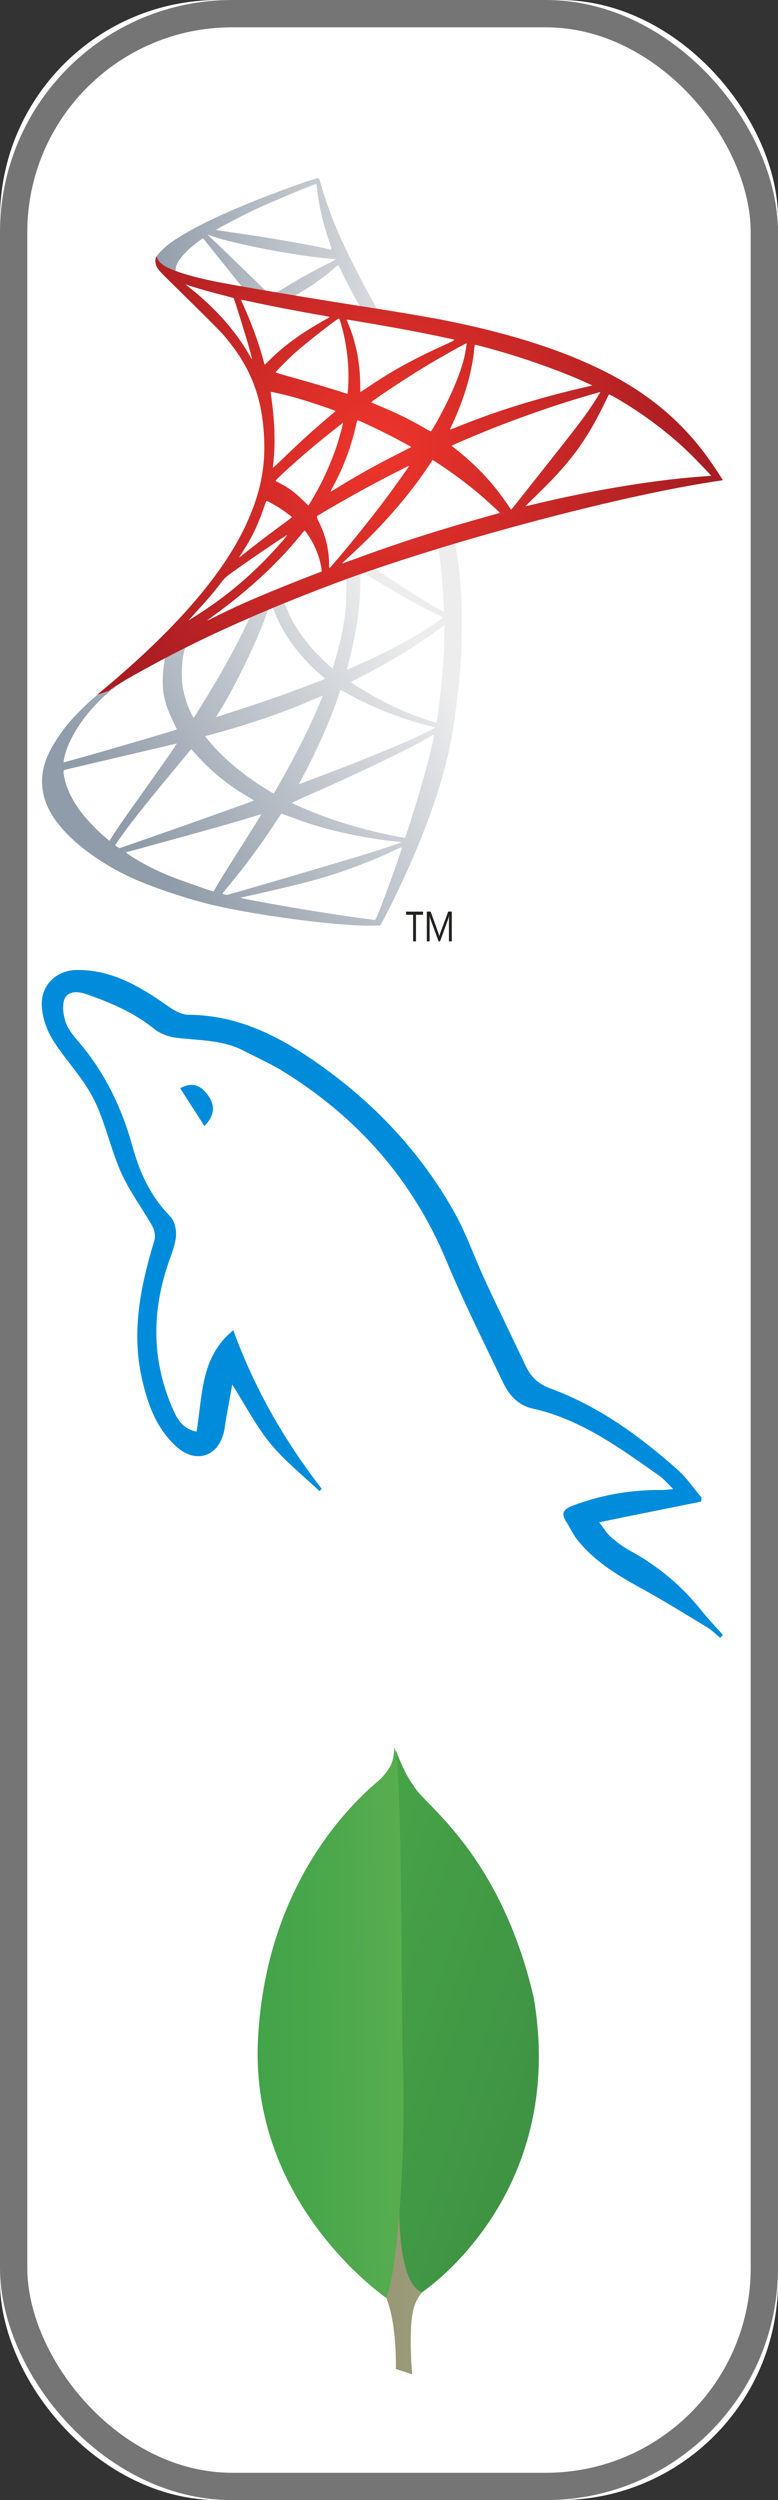 <?xml version="1.0"?>

<svg width="57" height="183" viewBox="0 0 57 183" version="1.1" xmlns="http://www.w3.org/2000/svg" xmlns:xlink="http://www.w3.org/1999/xlink"><rect x="0" y="0" width="57" height="183" fill="#333333" stroke="none"/>  <title>Group 8</title> <desc>Created with Sketch.</desc> <defs> <rect id="path-1" x="0" y="0" width="57" height="183" rx="16"></rect> <linearGradient x1="-70.549%" y1="43.94%" x2="160.276%" y2="55.836%" id="linearGradient-2"> <stop stop-color="#979675" offset="23.08%"></stop> <stop stop-color="#999877" offset="56.32%"></stop> <stop stop-color="#9E9D7E" offset="68.29%"></stop> <stop stop-color="#A8A789" offset="76.83%"></stop> <stop stop-color="#B6B49A" offset="83.73%"></stop> <stop stop-color="#C8C6B0" offset="89.64%"></stop> <stop stop-color="#DEDCCB" offset="94.82%"></stop> <stop stop-color="#F7F5EB" offset="99.44%"></stop> <stop stop-color="#FBF9EF" offset="100%"></stop> </linearGradient> <linearGradient x1="-16.827%" y1="0.673%" x2="77.594%" y2="97.42%" id="linearGradient-3"> <stop stop-color="#48A548" offset="0%"></stop> <stop stop-color="#3D9043" offset="100%"></stop> </linearGradient> <linearGradient x1="-9.66%" y1="56.131%" x2="152.317%" y2="46.367%" id="linearGradient-4"> <stop stop-color="#40A248" offset="0%"></stop> <stop stop-color="#4AA74B" offset="35.23%"></stop> <stop stop-color="#66B452" offset="95.57%"></stop> <stop stop-color="#68B553" offset="100%"></stop> </linearGradient> <linearGradient x1="32.437%" y1="93.562%" x2="100%" y2="50%" id="linearGradient-5"> <stop stop-color="#909CA9" offset="0%"></stop> <stop stop-color="#EDEDEE" offset="100%"></stop> </linearGradient> <linearGradient x1="1.04409747e-06%" y1="50%" x2="100%" y2="50%" id="linearGradient-6"> <stop stop-color="#939FAB" offset="0%"></stop> <stop stop-color="#DCDEE1" offset="100%"></stop> </linearGradient> <radialGradient cx="44.815%" cy="44.062%" fx="44.815%" fy="44.062%" r="74.651%" gradientTransform="translate(0.448,0.441),scale(0.7,1),translate(-0.448,-0.441)" id="radialGradient-7"> <stop stop-color="#EE352C" offset="0%"></stop> <stop stop-color="#A91D22" offset="100%"></stop> </radialGradient> </defs> <g id="Develop" stroke="none" stroke-width="1" fill="none" fill-rule="evenodd"> <g id="Firebase-Develop-Copy-2" transform="translate(-24, -127)"> <g id="Group-8" transform="translate(24, 127)"> <g id="Rectangle"> <use fill="#FFFFFF" fill-rule="evenodd" xlink:href="#path-1"></use> <rect stroke="#757575" stroke-width="2" x="1" y="1" width="55" height="181" rx="16"></rect> </g> <g id="Group-10" transform="translate(0, 13)"> <g id="mongodb" transform="translate(0, 109)"> <g id="Group" opacity="0.5" transform="translate(18, 5)" stroke="#FFFFFF" fill-rule="nonzero"> <path d="M12.2,46.8 L11,46.4 C11,46.4 11.2,40.2 8.9,39.7 C7.4,38 9.1,-33.5 14.5,39.5 C14.5,39.5 12.7,40.4 12.3,42 C11.9,43.5 12.2,46.8 12.2,46.8 Z" id="Shape" fill="url(#linearGradient-2)"></path> <path d="M12.9,40.8 C12.9,40.8 23.6,33.8 21.1,19.2 C18.6,8.5 12.9,5 12.3,3.7 C11.6,2.8 11,1.1 11,1.1 L11.5,30.7 C11.4,30.7 10.5,39.7 12.9,40.8 Z" id="Shape" fill="url(#linearGradient-3)"></path> <path d="M10.3,41.2 C10.3,41.2 0.3,34.4 0.9,22.3 C1.5,10.2 8.6,4.3 9.9,3.2 C10.8,2.2 10.8,1.9 10.9,0.9 C11.5,2.2 11.4,20.9 11.5,23.1 C11.8,31.7 11,39.6 10.3,41.2 Z" id="Shape" fill="url(#linearGradient-4)"></path> </g> <g id="Group" transform="translate(18, 5)" fill-rule="nonzero"> <path d="M12.2,46.8 L11,46.4 C11,46.4 11.2,40.2 8.9,39.7 C7.4,38 9.1,-33.5 14.5,39.5 C14.5,39.5 12.7,40.4 12.3,42 C11.9,43.5 12.2,46.8 12.2,46.8 Z" id="Shape" fill="url(#linearGradient-2)"></path> <path d="M12.9,40.8 C12.9,40.8 23.6,33.8 21.1,19.2 C18.6,8.5 12.9,5 12.3,3.7 C11.6,2.8 11,1.1 11,1.1 L11.5,30.7 C11.4,30.7 10.5,39.7 12.9,40.8 Z" id="Shape" fill="url(#linearGradient-3)"></path> <path d="M10.3,41.2 C10.3,41.2 0.3,34.4 0.9,22.3 C1.5,10.2 8.6,4.3 9.9,3.2 C10.8,2.2 10.8,1.9 10.9,0.9 C11.5,2.2 11.4,20.9 11.5,23.1 C11.8,31.7 11,39.6 10.3,41.2 Z" id="Shape" fill="url(#linearGradient-4)"></path> </g> <rect id="Rectangle-path" x="0" y="0" width="57" height="57"></rect> </g> <g id="Microsoft_SQL_Server_Logo" transform="translate(3, 0)" fill-rule="nonzero"> <g id="layer1-2"> <path d="M31.573,25.586 L20.636,29.161 L11.127,33.371 L8.463,34.076 C7.788,34.72 7.071,35.373 6.308,36.039 C5.469,36.77 4.68,37.434 4.08,37.913 C3.412,38.447 2.419,39.434 1.911,40.068 C1.155,41.01 0.565,42.015 0.311,42.788 C-0.146,44.178 0.076,45.587 0.958,46.886 C2.083,48.547 4.324,50.233 6.931,51.382 C8.26,51.968 10.504,52.723 12.186,53.148 C14.989,53.858 20.408,54.629 23.392,54.743 C23.997,54.767 24.802,54.764 24.839,54.74 C24.905,54.697 25.369,53.815 25.908,52.712 C27.742,48.957 29.069,45.437 29.783,42.431 C30.215,40.611 30.553,38.183 30.771,35.305 C30.832,34.499 30.854,31.811 30.807,30.897 C30.731,29.41 30.6,28.198 30.39,27.008 C30.36,26.834 30.348,26.68 30.364,26.666 C30.395,26.64 30.498,26.607 31.842,26.216 L31.573,25.586 L31.573,25.586 Z M29.074,27.057 C29.173,27.057 29.438,29.597 29.506,31.209 C29.521,31.551 29.518,31.77 29.498,31.77 C29.432,31.77 28.097,30.984 27.15,30.389 C26.324,29.868 24.755,28.824 24.506,28.627 C24.427,28.565 24.435,28.562 25.111,28.329 C26.261,27.932 28.987,27.057 29.074,27.057 L29.074,27.057 Z M23.502,28.889 C23.573,28.889 23.765,28.995 24.22,29.281 C25.926,30.352 28.236,31.641 29.226,32.074 C29.533,32.208 29.568,32.156 28.861,32.637 C27.354,33.663 25.481,34.671 23.18,35.695 C22.78,35.874 22.44,36.02 22.426,36.02 C22.413,36.02 22.457,35.816 22.525,35.565 C23.082,33.5 23.397,31.414 23.405,29.742 C23.41,28.915 23.41,28.911 23.488,28.891 C23.492,28.89 23.498,28.889 23.502,28.889 L23.502,28.889 Z M22.355,29.328 C22.405,29.377 22.369,31.231 22.309,31.736 C22.164,32.947 21.927,34.068 21.549,35.342 C21.459,35.646 21.374,35.909 21.361,35.924 C21.328,35.962 20.197,34.858 19.821,34.421 C19.179,33.675 18.671,32.933 18.301,32.202 C18.113,31.831 17.813,31.097 17.841,31.077 C17.968,30.984 22.324,29.296 22.355,29.328 L22.355,29.328 Z M16.953,31.462 C16.963,31.463 16.971,31.466 16.976,31.471 C16.992,31.489 17.05,31.623 17.104,31.77 C17.367,32.487 17.959,33.553 18.474,34.234 C19.035,34.978 19.767,35.771 20.38,36.297 C20.577,36.466 20.76,36.624 20.786,36.647 C20.839,36.694 20.857,36.686 19.508,37.199 C17.945,37.793 16.243,38.388 14.289,39.021 C13.545,39.262 12.914,39.466 12.89,39.475 C12.815,39.503 12.838,39.457 13.056,39.116 C14.027,37.597 15.498,34.625 16.32,32.523 C16.463,32.158 16.598,31.793 16.623,31.711 C16.659,31.592 16.694,31.551 16.806,31.5 C16.868,31.472 16.923,31.459 16.953,31.462 L16.953,31.462 Z M15.298,32.147 C15.32,32.166 14.901,33.053 14.488,33.86 C13.688,35.423 12.807,36.962 11.636,38.84 C11.434,39.164 11.248,39.461 11.222,39.497 C11.181,39.558 11.164,39.538 11.036,39.282 C10.755,38.724 10.52,38.019 10.399,37.363 C10.279,36.714 10.299,35.591 10.444,34.895 C10.551,34.377 10.547,34.388 10.79,34.263 C11.841,33.723 15.264,32.116 15.298,32.147 L15.298,32.147 Z M29.557,32.727 L29.557,33.079 C29.555,34.928 29.358,37.458 29.072,39.305 C29.022,39.629 28.979,39.896 28.975,39.9 C28.972,39.903 28.739,39.834 28.458,39.747 C27.217,39.361 25.872,38.784 24.658,38.117 C23.854,37.676 22.691,36.961 22.724,36.928 C22.733,36.919 23.075,36.737 23.485,36.524 C25.108,35.68 26.659,34.769 28.007,33.866 C28.512,33.528 29.269,32.979 29.437,32.831 L29.557,32.727 L29.557,32.727 Z M9.055,35.177 C9.089,35.175 9.08,35.24 9.027,35.545 C8.991,35.757 8.949,36.158 8.934,36.434 C8.867,37.646 9.063,38.54 9.664,39.763 C9.831,40.103 9.961,40.386 9.954,40.392 C9.894,40.442 4.427,42.046 2.708,42.517 C2.199,42.657 1.753,42.78 1.717,42.791 C1.657,42.809 1.652,42.796 1.674,42.656 C1.862,41.441 2.787,39.845 4.08,38.506 C4.939,37.615 5.628,37.088 6.798,36.418 C7.637,35.938 8.941,35.217 9.038,35.181 C9.044,35.178 9.05,35.177 9.055,35.177 L9.055,35.177 Z M21.951,37.492 C21.956,37.485 22.158,37.594 22.4,37.734 C24.166,38.758 26.63,39.718 28.731,40.2 L28.922,40.243 L28.66,40.389 C27.563,40.999 23.949,42.506 20.257,43.894 C19.718,44.097 19.192,44.295 19.09,44.336 C18.987,44.377 18.903,44.405 18.903,44.397 C18.903,44.389 19.055,44.095 19.242,43.745 C20.278,41.803 21.313,39.443 21.843,37.805 C21.897,37.638 21.945,37.498 21.951,37.492 L21.951,37.492 Z M20.636,37.923 C20.642,37.929 20.577,38.103 20.492,38.308 C19.772,40.054 18.828,41.959 17.624,44.099 C17.318,44.643 17.06,45.088 17.05,45.087 C17.04,45.086 16.791,44.938 16.497,44.757 C14.743,43.682 13.192,42.358 12.174,41.07 L12.028,40.888 L12.784,40.68 C15.481,39.939 17.767,39.148 20.041,38.166 C20.363,38.027 20.63,37.918 20.636,37.923 L20.636,37.923 Z M28.802,40.78 C28.806,40.781 28.808,40.784 28.808,40.787 C28.808,40.971 28.39,42.676 28.043,43.91 C27.751,44.944 27.507,45.754 27.054,47.188 C26.853,47.821 26.681,48.338 26.671,48.336 C26.661,48.333 26.613,48.324 26.564,48.315 C24.108,47.869 21.908,47.248 19.847,46.418 C19.271,46.186 18.438,45.816 18.394,45.773 C18.379,45.759 18.877,45.524 19.499,45.252 C23.263,43.606 27.163,41.731 28.496,40.928 C28.657,40.831 28.775,40.775 28.802,40.78 L28.802,40.78 Z M9.951,41.427 C9.971,41.446 8.918,42.957 7.448,45.019 C6.937,45.736 6.337,46.581 6.114,46.897 C5.892,47.213 5.556,47.712 5.365,48.008 L5.018,48.545 L4.647,48.233 C4.213,47.868 3.453,47.092 3.108,46.661 C2.398,45.774 1.917,44.841 1.727,43.984 C1.64,43.589 1.637,43.387 1.721,43.362 C1.841,43.325 4.049,42.805 6.119,42.323 C7.27,42.056 8.599,41.743 9.076,41.628 C9.552,41.513 9.946,41.423 9.951,41.427 L9.951,41.427 Z M11.01,41.833 L11.276,42.131 C12.467,43.461 13.678,44.453 15.156,45.309 C15.417,45.46 15.616,45.591 15.599,45.602 C15.537,45.64 10.489,47.439 8.154,48.254 C6.837,48.714 5.755,49.089 5.749,49.088 C5.743,49.087 5.669,49.038 5.585,48.979 L5.433,48.87 L5.671,48.525 C6.446,47.4 7.419,46.163 9.55,43.594 L11.01,41.833 L11.01,41.833 Z M17.607,46.559 C17.613,46.551 17.982,46.683 18.429,46.85 C19.505,47.253 20.35,47.517 21.494,47.803 C22.898,48.156 24.928,48.508 26.13,48.61 C26.314,48.625 26.408,48.646 26.379,48.665 C26.323,48.701 25.106,49.108 24.211,49.39 C22.791,49.837 18.451,51.122 14.912,52.143 C14.256,52.332 13.694,52.492 13.665,52.498 C13.586,52.515 13.309,52.442 13.309,52.405 C13.309,52.387 13.507,52.135 13.748,51.846 C14.937,50.42 16.119,48.828 17.105,47.322 C17.375,46.91 17.601,46.566 17.607,46.559 L17.607,46.559 Z M16.145,46.6 C16.156,46.611 15.57,47.552 14.538,49.18 C14.103,49.867 13.609,50.65 13.44,50.919 C13.271,51.188 13.023,51.597 12.89,51.829 L12.648,52.252 L12.525,52.219 C12.229,52.139 10.138,51.399 9.586,51.179 C8.902,50.907 8.188,50.578 7.662,50.293 C7.005,49.937 6.172,49.409 6.237,49.388 C6.256,49.382 7.387,49.072 8.749,48.7 C12.372,47.71 14.376,47.141 15.69,46.73 C15.936,46.654 16.141,46.596 16.145,46.6 L16.145,46.6 Z M26.436,49.019 C26.444,49.017 26.447,49.017 26.448,49.019 C26.482,49.105 25.141,52.828 24.651,54.008 C24.541,54.273 24.5,54.337 24.443,54.334 C24.304,54.328 22.36,54.056 21.183,53.877 C19.122,53.563 15.671,52.959 14.8,52.76 L14.597,52.715 L15.832,52.436 C18.48,51.838 19.751,51.517 21.041,51.122 C22.667,50.623 24.278,50 25.905,49.242 C26.162,49.123 26.381,49.031 26.436,49.019 L26.436,49.019 Z" id="path3639" fill="url(#linearGradient-5)"></path> <path d="M20.301,0.039 C20.118,0.018 17.183,1.078 15.297,1.846 C12.742,2.886 10.757,3.883 9.533,4.745 C9.078,5.065 8.505,5.642 8.421,5.863 C8.39,5.946 8.375,6.042 8.374,6.142 L9.485,7.193 L12.119,8.035 L18.395,9.159 L25.569,10.395 L25.641,9.777 C25.62,9.774 25.599,9.77 25.577,9.767 L24.633,9.618 L24.441,9.28 C23.466,7.556 22.388,5.422 21.763,3.978 C21.279,2.86 20.814,1.572 20.556,0.639 C20.402,0.085 20.387,0.049 20.301,0.039 L20.301,0.039 Z M20.163,0.466 C20.17,0.465 20.174,0.464 20.175,0.466 C20.181,0.473 20.214,0.704 20.248,0.979 C20.389,2.137 20.648,3.26 21.052,4.469 C21.357,5.38 21.361,5.326 20.999,5.225 C20.155,4.989 16.376,4.339 13.642,3.959 C13.201,3.898 12.835,3.844 12.829,3.838 C12.794,3.803 14.8,2.75 15.69,2.335 C16.831,1.803 19.937,0.507 20.163,0.466 L20.163,0.466 Z M12.197,4.174 L12.517,4.283 C14.273,4.882 18.672,5.725 21.104,5.927 C21.378,5.95 21.609,5.974 21.616,5.981 C21.623,5.987 21.39,6.112 21.099,6.258 C19.926,6.847 18.634,7.565 17.741,8.125 C17.479,8.29 17.238,8.422 17.207,8.42 C17.175,8.417 17.002,8.39 16.821,8.359 L16.491,8.306 L15.66,7.498 C14.203,6.084 13.065,4.99 12.625,4.576 L12.197,4.174 Z M11.872,4.434 L13.035,5.889 C13.674,6.689 14.316,7.483 14.458,7.654 C14.601,7.825 14.711,7.969 14.704,7.974 C14.671,7.999 13.019,7.676 12.144,7.475 C11.245,7.269 10.873,7.17 10.317,6.991 L9.864,6.846 L9.866,6.733 C9.871,6.174 10.574,5.35 11.767,4.507 L11.872,4.434 L11.872,4.434 Z M21.772,6.416 C21.807,6.419 21.843,6.49 21.946,6.716 C22.228,7.335 23.106,9.013 23.318,9.337 C23.388,9.444 23.499,9.451 22.334,9.263 C19.534,8.809 18.629,8.658 18.629,8.64 C18.629,8.629 18.713,8.574 18.816,8.517 C19.682,8.034 20.557,7.426 21.336,6.768 C21.522,6.61 21.701,6.461 21.734,6.433 C21.747,6.422 21.76,6.415 21.772,6.416 L21.772,6.416 Z" id="path3667" fill="url(#linearGradient-6)"></path> <path d="M8.471,5.751 C8.471,5.751 8.289,6.04 8.46,6.469 C8.566,6.734 8.885,7.053 9.235,7.391 C9.235,7.391 12.909,10.983 13.359,11.503 C15.395,13.858 16.279,16.176 16.36,19.376 C16.413,21.429 16.018,23.235 15.058,25.333 C13.338,29.093 9.713,33.24 4.115,37.852 L4.937,37.579 C5.465,37.183 6.182,36.759 7.874,35.832 C11.77,33.696 16.146,31.731 21.52,29.707 C29.253,26.794 41.973,23.377 49.211,22.266 L49.965,22.15 L49.849,21.968 C49.188,20.937 48.736,20.301 48.192,19.627 C46.605,17.66 44.683,16.054 42.328,14.733 C39.092,12.917 34.895,11.506 29.59,10.449 C28.587,10.249 26.39,9.872 24.603,9.593 C20.817,9.001 18.375,8.602 15.677,8.131 C14.71,7.963 13.266,7.72 12.307,7.512 C11.808,7.404 10.859,7.179 10.121,6.925 C9.512,6.684 8.654,6.452 8.471,5.751 Z M10.6,7.823 C10.605,7.818 10.743,7.861 10.912,7.918 C11.222,8.023 11.631,8.147 12.107,8.28 C12.44,8.374 12.807,8.472 13.197,8.572 C13.694,8.699 14.105,8.808 14.11,8.814 C14.165,8.876 15,11.547 15.284,12.571 C15.393,12.962 15.476,13.288 15.468,13.296 C15.46,13.304 15.367,13.16 15.264,12.977 C14.298,11.275 12.768,9.544 11,8.15 C10.779,7.977 10.6,7.829 10.6,7.823 L10.6,7.823 Z M14.67,8.95 C14.713,8.947 14.896,8.977 15.115,9.026 C16.523,9.338 19.038,9.825 20.655,10.097 C20.925,10.143 21.147,10.192 21.147,10.206 C21.147,10.221 21.046,10.285 20.924,10.347 C20.652,10.484 19.554,11.142 19.187,11.389 C18.27,12.004 17.445,12.662 16.845,13.261 C16.603,13.502 16.401,13.698 16.395,13.698 C16.388,13.698 16.346,13.558 16.302,13.386 C16.001,12.233 15.381,10.53 14.824,9.331 C14.735,9.138 14.662,8.968 14.662,8.953 C14.662,8.951 14.664,8.95 14.67,8.95 L14.67,8.95 Z M21.83,10.314 C21.877,10.33 21.966,10.608 22.124,11.235 C22.426,12.434 22.567,13.78 22.52,15.026 C22.507,15.373 22.485,15.695 22.472,15.742 L22.446,15.829 L22.019,15.69 C21.138,15.408 19.699,14.983 18.466,14.641 C17.765,14.447 17.191,14.273 17.191,14.256 C17.191,14.205 18.213,13.181 18.652,12.791 C19.492,12.048 21.75,10.287 21.83,10.314 L21.83,10.314 Z M22.399,10.395 C22.425,10.372 25.82,10.961 27.364,11.257 C28.514,11.478 30.178,11.827 30.278,11.869 C30.327,11.889 30.155,11.983 29.602,12.233 C27.416,13.221 25.797,14.103 24.188,15.182 C23.764,15.466 23.411,15.699 23.404,15.699 C23.397,15.699 23.391,15.461 23.39,15.172 C23.389,13.599 23.076,12.011 22.501,10.669 C22.439,10.525 22.393,10.401 22.399,10.395 Z M31.18,12.136 C31.206,12.162 31.095,12.834 30.998,13.23 C30.698,14.464 29.901,16.295 28.919,18.017 C28.746,18.32 28.591,18.573 28.573,18.578 C28.555,18.584 28.331,18.466 28.076,18.317 C27.116,17.753 26.028,17.221 24.833,16.727 C24.5,16.589 24.216,16.467 24.202,16.453 C24.147,16.402 26.802,14.64 28.21,13.793 C29.335,13.116 31.148,12.104 31.18,12.136 L31.18,12.136 Z M31.808,12.235 C31.884,12.235 33.39,12.646 34.169,12.88 C36.108,13.461 38.346,14.28 39.797,14.941 L40.401,15.215 L39.976,15.314 C36.424,16.132 33.38,17.075 30.448,18.268 C30.204,18.367 29.992,18.448 29.977,18.448 C29.963,18.448 30.04,18.26 30.149,18.029 C31.03,16.152 31.599,14.183 31.747,12.511 C31.76,12.358 31.788,12.235 31.808,12.235 L31.808,12.235 Z M16.838,15.683 C16.862,15.659 18.008,15.928 18.633,16.104 C19.573,16.369 21.573,17.039 21.574,17.091 C21.574,17.101 21.354,17.293 21.084,17.519 C20.003,18.426 18.961,19.373 17.711,20.583 C17.341,20.941 17.026,21.233 17.011,21.233 C16.995,21.233 16.988,21.18 16.997,21.116 C17.185,19.725 17.145,17.938 16.883,16.118 C16.85,15.888 16.829,15.691 16.838,15.683 L16.838,15.683 Z M40.975,15.706 C40.993,15.723 40.444,16.583 40.102,17.074 C39.603,17.789 38.881,18.729 37.234,20.804 C36.369,21.894 35.393,23.128 35.065,23.545 C34.736,23.963 34.46,24.305 34.452,24.305 C34.444,24.305 34.338,24.155 34.217,23.974 C33.289,22.584 32.187,21.363 30.873,20.267 C30.628,20.062 30.352,19.838 30.259,19.769 C30.167,19.701 30.092,19.637 30.092,19.627 C30.091,19.605 31.494,19.001 32.565,18.565 C34.43,17.804 36.979,16.893 38.886,16.307 C39.892,15.998 40.96,15.69 40.975,15.706 Z M41.609,15.872 C41.639,15.866 41.839,15.963 42.079,16.101 C44.088,17.254 46.056,18.735 47.604,20.258 C48.044,20.692 49.122,21.815 49.106,21.824 C49.101,21.826 48.729,21.856 48.279,21.89 C44.798,22.152 40.347,22.894 36.063,23.927 C35.772,23.997 35.52,24.055 35.504,24.055 C35.488,24.055 35.806,23.735 36.212,23.344 C38.728,20.92 39.876,19.389 41.226,16.654 C41.427,16.247 41.598,15.895 41.605,15.874 C41.606,15.873 41.607,15.873 41.609,15.872 L41.609,15.872 Z M23.21,17.762 C23.325,17.788 24.398,18.288 25.208,18.695 C25.949,19.066 27.071,19.665 27.127,19.717 C27.134,19.724 26.739,19.931 26.248,20.177 C24.695,20.956 23.364,21.691 21.975,22.542 C21.579,22.784 21.247,22.984 21.237,22.984 C21.202,22.984 21.216,22.954 21.437,22.547 C22.177,21.189 22.774,19.568 23.117,17.984 C23.148,17.842 23.184,17.756 23.21,17.762 L23.21,17.762 Z M22.129,17.956 C22.152,17.978 21.873,19.004 21.697,19.551 C21.359,20.601 20.786,21.921 20.237,22.914 C20.108,23.148 19.91,23.489 19.798,23.674 L19.593,24.008 L19.13,23.559 C18.591,23.036 18.152,22.711 17.592,22.422 C17.372,22.308 17.193,22.203 17.192,22.188 C17.191,22.12 18.602,20.834 19.69,19.912 C20.469,19.251 22.109,17.936 22.129,17.956 L22.129,17.956 Z M28.699,20.664 L29.102,20.926 C30.027,21.527 31.122,22.337 31.956,23.034 C32.424,23.425 33.333,24.24 33.52,24.438 L33.62,24.544 L32.951,24.731 C29.165,25.784 26.239,26.721 22.826,27.978 C22.448,28.118 22.121,28.233 22.098,28.233 C22.051,28.233 22.004,28.277 22.856,27.491 C25.039,25.478 26.967,23.259 28.408,21.101 L28.699,20.664 Z M26.973,21.097 C26.992,21.117 25.854,22.716 25.177,23.618 C24.368,24.698 22.926,26.503 21.934,27.678 C21.519,28.169 21.164,28.577 21.145,28.583 C21.124,28.591 21.111,28.47 21.11,28.28 C21.108,27.277 20.855,26.206 20.408,25.298 C20.219,24.915 20.188,24.822 20.226,24.787 C20.382,24.645 22.791,23.269 24.309,22.453 C25.352,21.893 26.953,21.078 26.973,21.097 L26.973,21.097 Z M16.532,23.662 C16.552,23.662 16.746,23.759 16.961,23.878 C17.488,24.171 17.961,24.493 18.379,24.842 C18.395,24.856 18.179,25.033 17.898,25.236 C17.115,25.802 15.922,26.705 15.231,27.255 C14.502,27.837 14.478,27.854 14.56,27.729 C15.106,26.892 15.38,26.418 15.667,25.813 C15.922,25.275 16.176,24.637 16.357,24.081 C16.432,23.85 16.511,23.662 16.532,23.662 L16.532,23.662 Z M19.313,25.849 C19.351,25.845 19.404,25.915 19.628,26.25 C20.099,26.956 20.46,27.897 20.553,28.663 L20.572,28.828 L19.443,29.266 C17.415,30.055 15.549,30.832 14.288,31.411 C13.935,31.573 13.313,31.871 12.906,32.075 C12.499,32.279 12.167,32.439 12.167,32.43 C12.167,32.422 12.423,32.229 12.735,32.002 C15.209,30.202 17.343,28.231 18.95,26.26 C19.122,26.05 19.278,25.867 19.298,25.855 C19.303,25.851 19.308,25.85 19.313,25.849 L19.313,25.849 Z M18.03,26.168 C18.062,26.201 17.117,27.273 16.48,27.925 C14.886,29.555 13.305,30.834 11.347,32.079 C11.102,32.234 10.879,32.375 10.849,32.392 C10.796,32.424 10.867,32.343 11.726,31.404 C12.268,30.813 12.683,30.322 13.153,29.709 C13.463,29.305 13.523,29.248 13.977,28.92 C15.2,28.035 17.997,26.136 18.03,26.168 L18.03,26.168 Z" id="path2851" fill="url(#radialGradient-7)"></path> </g> <g id="g3525" transform="translate(26.744, 53.667)" fill="#231F1F"> <polyline id="path168" points="1.248 0.291 0.732 0.291 0.732 2.239 0.522 2.239 0.522 0.291 0.005 0.291 0.005 0.062 1.248 0.062"></polyline> <path d="M3.357,2.239 L3.147,2.239 L3.147,0.775 C3.147,0.661 3.153,0.519 3.165,0.354 L3.158,0.354 C3.139,0.451 3.122,0.521 3.105,0.565 L2.495,2.239 L2.392,2.239 L1.779,0.576 C1.763,0.53 1.745,0.455 1.726,0.354 L1.722,0.354 C1.728,0.44 1.731,0.582 1.731,0.779 L1.731,2.239 L1.528,2.239 L1.528,0.06 L1.807,0.06 L2.355,1.58 C2.398,1.694 2.425,1.781 2.437,1.842 L2.446,1.842 C2.482,1.722 2.511,1.632 2.532,1.573 L3.093,0.06 L3.356,0.06" id="path170"></path> </g> </g> <g id="mysql-f2edfe87cd" transform="translate(3, 58)" fill-rule="nonzero" fill="#008CDB"> <path d="M48.372,38.914 C48.384,38.809 48.384,38.705 48.396,38.612 C47.814,37.937 47.314,37.181 46.652,36.587 C43.849,34.098 40.85,31.922 37.292,30.619 C36.431,30.305 35.885,29.77 35.513,28.979 C34.536,26.908 33.525,24.849 32.559,22.767 C31.757,21.045 31.141,19.219 30.199,17.579 C27.757,13.286 24.432,9.773 20.386,6.911 C17.502,4.875 14.479,3.305 10.828,3.281 C10.282,3.281 9.677,2.921 9.2,2.572 C7.201,1.176 5.143,-0.034 2.608,0.001 C1.108,0.024 -0.031,1.141 0.062,2.641 C0.108,3.444 0.387,4.305 0.794,4.991 C1.48,6.143 2.399,7.143 3.154,8.26 C3.619,8.947 4.026,9.691 4.317,10.471 C4.898,11.948 5.271,13.519 5.933,14.961 C6.549,16.287 7.445,17.485 8.166,18.765 C8.328,19.056 8.41,19.498 8.305,19.812 C7.294,23.139 6.608,26.49 7.41,29.968 C7.84,31.853 8.491,33.632 9.991,34.947 C11.386,36.157 13.003,35.599 13.41,33.795 C13.479,33.47 13.514,33.132 13.572,32.806 C13.712,32.004 13.863,31.201 14.014,30.34 C14.979,31.864 15.747,33.365 16.793,34.645 C17.851,35.936 19.188,36.994 20.409,38.146 C20.467,38.088 20.514,38.03 20.572,37.983 C17.828,34.435 15.619,30.585 14.095,26.373 C11.665,28.316 11.851,31.166 11.398,33.795 C10.445,33.598 10.038,32.969 9.724,32.271 C8.166,28.816 8.084,25.303 9.247,21.72 C9.479,20.999 9.805,20.289 9.886,19.556 C9.945,19.068 9.805,18.37 9.479,18.044 C8.049,16.601 7.235,14.833 6.712,12.937 C5.91,10.029 4.631,7.4 2.643,5.12 C2.282,4.701 1.922,4.224 1.771,3.7 C1.62,3.188 1.538,2.49 1.759,2.06 C2.05,1.501 2.759,1.571 3.352,1.781 C5.131,2.397 6.84,3.13 8.317,4.329 C8.735,4.666 9.34,4.887 9.886,4.957 C11.549,5.166 13.247,5.096 14.805,5.887 C15.746,6.376 16.723,6.806 17.63,7.353 C23.13,10.727 27.223,15.31 29.722,21.325 C30.967,24.314 32.432,27.211 33.827,30.143 C34.269,31.073 34.92,31.853 36.001,32.097 C39.547,32.876 42.396,34.982 45.28,37.006 C45.617,37.239 45.896,37.576 46.326,37.995 C45.896,38.03 45.733,38.065 45.57,38.065 C43.315,38.03 41.129,38.402 39.001,39.193 C38.315,39.449 38.059,39.729 38.489,40.392 C38.757,40.81 38.966,41.287 39.268,41.671 C40.524,43.277 42.222,44.289 43.966,45.254 C45.605,46.15 47.198,47.139 48.791,48.104 C49.151,48.314 49.442,48.628 49.768,48.884 C49.837,48.814 49.907,48.744 49.965,48.674 C49.442,48.081 48.896,47.523 48.407,46.906 C46.954,45.08 45.21,43.626 43.163,42.509 C42.652,42.23 42.175,41.869 41.733,41.485 C41.443,41.229 41.245,40.869 40.896,40.427 C43.535,39.879 45.954,39.403 48.372,38.914 L48.372,38.914 Z M11.979,11.425 C12.723,10.657 12.793,9.935 12.235,9.168 C11.654,8.365 11.026,8.214 10.2,8.656 C10.792,9.58 11.385,10.503 11.979,11.425 L11.979,11.425 Z" id="Shape"></path> </g> </g> </g> </g> </g>
</svg>
